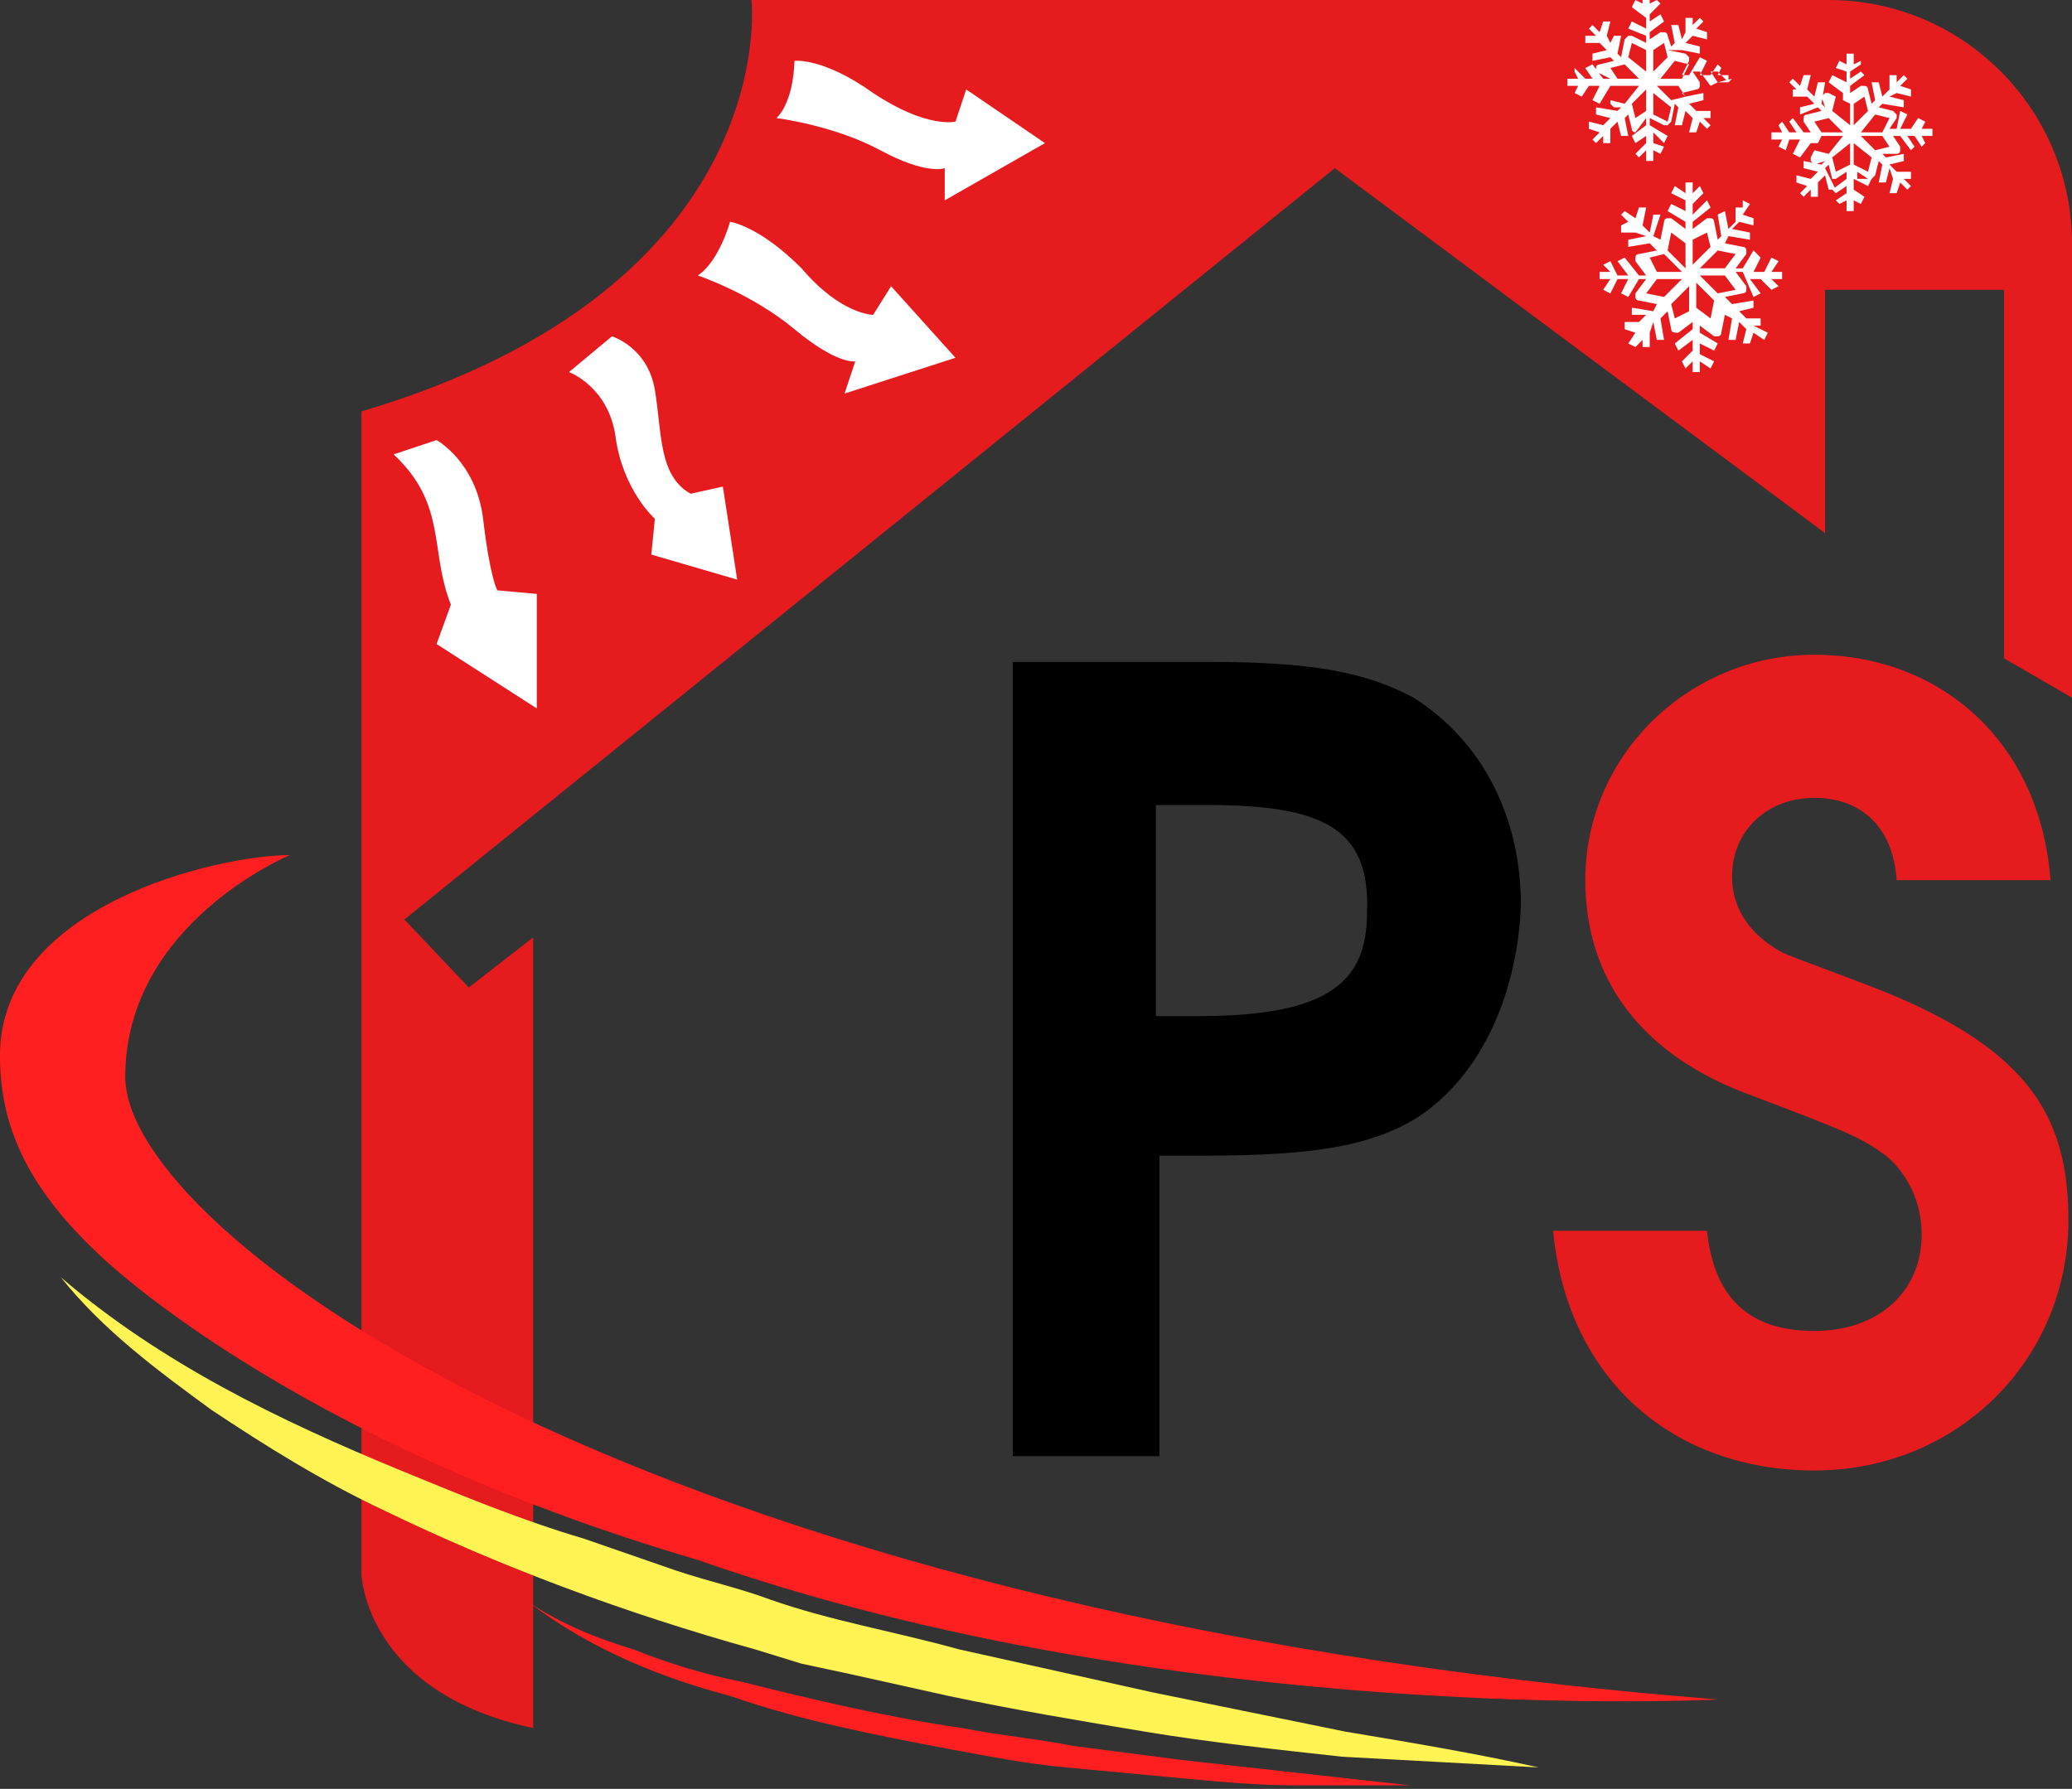 <svg xmlns="http://www.w3.org/2000/svg" xml:space="preserve" id="Layer_1" x="0" y="0" style="enable-background:new 0 0 57.9 50" version="1.1" viewBox="0 0 57.9 50"><rect x="0" y="0" width="57.9" height="50" fill="#333333" stroke="none"/><style type="text/css">.st0{fill:#e61b1e}.st1{fill:#fff}.st2{fill:#fff454}.st3{fill:#ff1f21}</style><g><path d="M10.1 11.5V44s.1 3.3 4.8 4.3V26.2l-1.8 1.4-1.8-1.9 26-21L51 14.9V8.1h5v10.3l1.9 1.1V6.8c0-3.7-3-6.8-6.8-6.8H21s.9 8-10.9 11.5z" class="st0"/><g><g><path d="M45.3 6.3v.2h.4l.3.1-.5.1v.2l.6-.1.2.2-.5.1s-.1 0-.1.1v.1l.3.4h-.2l-.4-.5-.2.1.3.4h-.3l-.2-.4-.2.1.2.2h-.3v.2h.3l-.2.3.2.1.2-.4h.3l-.2.4.2.1.3-.5h.2l-.3.4v.1s0 .1.1.1l.5.1-.1.2-.6-.1v.2h.4l-.2.2h-.4v.2l.3.1-.2.3.2.1.2-.2v.2h.2v-.4l.1-.3.1.5h.2l-.1-.6.2-.2.1.5c0 .1.1.1.2.1l.4-.3v.2l-.5.4.1.2.4-.3v.3l-.3.3.1.2.2-.2v.3h.2v-.3l.3.2.1-.2-.4-.2v-.3l.4.2.1-.2-.5-.3v-.2l.4.3h.1s.1 0 .1-.1l.1-.5.2.1-.1.6h.2l.1-.5.2.2-.1.4h.2l.1-.3.3.2.1-.2-.4-.2h.2v-.2h-.4l-.2-.2.4-.1v-.2l-.6.1-.2-.2.5-.1s.1 0 .1-.1V8l-.3-.4h.2l.3.7.2-.1-.3-.4h.3l.3.3.2-.1-.2-.2h.3v-.2h-.3l.2-.3-.2-.1-.2.4H49l.2-.4L49 7l-.3.5h-.2l.3-.4V7s0-.1-.1-.1l-.5-.1.1-.2.6.1v-.2l-.5-.1.2-.2.4.1v-.2l-.3-.1.2-.3-.2-.1V6v-.2h-.2v.4l-.2.2-.1-.5-.2.1.1.6-.1.1-.1-.5s0-.1-.1-.1h-.1l-.4.3v-.2l.5-.4-.1-.2-.4.4v-.3l.3-.3-.1-.2-.2.2v-.3h-.2v.3l-.3-.2-.1.2.4.2v.3l-.4-.2-.1.2.5.3v.2l-.4-.3h-.1s-.1 0-.1.1l-.1.5-.2-.1.2-.6h-.2l-.1.5-.2-.2.1-.5h-.2l-.1.3-.3-.2-.1.1.2.2-.2.1zm.8.9.4-.1.5.5h-.7l-.2-.4zm-.1 1 .3-.4h.7l-.5.5-.5-.1zm.8.7-.1-.4.5-.5v.7l-.4.2zm1 0-.4-.3v-.7l.5.5-.1.5zm.7-.8-.5.1-.5-.5h.7l.3.4zm0-1-.3.4h-.7L48 7l.5.1zm-.8-.6.1.4-.5.5v-.7l.4-.2zm-1 0 .4.3v.7l-.5-.5.1-.5z" class="st1"/></g></g><g><g><path d="M44.3 1v.2h.4l.2.2-.4.1v.2l.5-.1.1.1-.4.1s-.1 0-.1.1V2l.4.2h-.2l-.3-.4-.2.1.2.3h-.2l-.3-.3V2l.1.2h-.3v.2h.3l-.1.2.2.1.2-.3h.3l-.2.4.2.1.3-.5h.2l-.2.4v.1l.1.1h.2l-.1.1-.6-.1v.2l.4.1-.2.2-.4-.1v.2l.3.1-.2.2.1.1.2-.2V4h.2v-.4l.2-.2.1.4h.2l-.1-.5.1-.1.1.4c0 .1.1.1.1.1l.3-.4v.2l-.4.3.1.2.3-.2V4l-.3.3.1.1.2-.2v.3h.2v-.3l.2.1.1-.2-.3-.1v-.3l.3.3.1-.2-.5-.3v-.2l.4.2h.1l.1-.1.1-.5.1.1-.1.5h.2l.1-.4.2.2-.1.4h.2l.1-.3.2.2.1-.1-.2-.2h.2v-.2h-.4l-.2-.2.4-.1v-.2l-.5.1-.1-.1.4-.1s.1 0 .1-.1v-.1l-.2-.3h.2l.3.4.2-.1-.2-.3h.2l.3.3.1-.1-.4.1h.3v-.2H48l.1-.2-.1-.1-.2.3h-.3l.2-.4-.2-.1-.3.5H47l.2-.4v-.1l-.1-.1-.5-.1h.4l.5.1v-.2l-.4-.1.2-.2.4.1V.9l-.3-.1.2-.2-.1-.1-.2.2V.5h-.2v.4l-.1.2-.1-.4h-.2l.1.5-.1.1-.1-.3s0-.1-.1-.1h-.1l-.3.2V.9l.4-.3-.1-.2-.3.2V.4l.3-.3-.1-.1-.2.1v-.3h-.2v.3l-.2-.1-.1.2.4.3v.3l-.4-.2-.1.2.5.2v.2l-.4-.2h-.1l-.1.1-.1.5-.1-.1.1-.5h-.2l-.1.2-.1-.2.1-.4h-.2l-.1.3-.2-.2-.1.1.2.2h-.3zm.7.9.4-.1.4.4h-.6l-.2-.3zm0 .9.2-.4h.6l-.4.5-.4-.1zm.7.5-.1-.4.4-.4v.6l-.3.2zm.9.1-.4-.2v-.6l.5.4-.1.4zm.5-.7-.4.1-.4-.4h.6l.2.3zm.1-.9-.2.4h-.6l.4-.5.4.1zm-.7-.6.1.4-.4.4v-.6l.3-.2zm-.9 0 .4.2V2l-.5-.4.1-.4z" class="st1"/></g></g><g><g><path d="M50.1 2.5v.2h.4l.2.2-.4.1v.2l.5-.2.1.1-.4.1s-.1 0-.1.1v.1l.2.3h-.2l-.3-.4-.1.1.2.3H50l-.2-.3-.1.1.1.2h-.3v.2h.3l-.1.2.2.1.1-.3h.3l-.2.4.2.1.3-.4h.2l-.2.4v.1l.1.1.3-.1-.1.1-.5-.1v.2l.4.1-.2.2-.4-.1v.2l.3.1-.2.2.1.1.2-.2v.2h.2v-.4l.2-.2.1.4h.2l-.3-.6.1-.1.1.4h.1l.3-.2V5l-.4.3.1.1.3-.2v.2l-.3.2.1.1.2-.1v.3h.2v-.3l.2.1.1-.2-.3-.2V5l.4.2.1-.2h-.4v-.2l.3.2h.1l.1-.1.1-.4.1.1-.1.5h.2l.1-.4.1.3-.1.4h.2l.1-.3.2.2.1-.1-.2-.2h.2v-.2H53l-.2-.2.4-.1v-.2l-.5.1-.1-.1h.4s.1 0 .1-.1v-.1l-.2-.3h.2l.3.4.1-.1-.2-.3h.2l.2.3.1-.1-.1-.2h.3v-.2h-.3l.1-.2-.2-.1-.2.3h-.3l.2-.4-.2-.1-.1.5h-.2l.2-.3v-.1l-.1-.1-.4-.1.1-.1.6.1v-.2l-.4-.1.2-.1.4.1v-.2l-.3-.1.2-.2-.1-.1-.2.2v-.2h-.2v.4l-.2.2-.1-.4h-.2l.1.5-.1.1-.1-.4s0-.1-.1-.1H52l-.3.2v-.2l.4-.3L52 2l-.3.2V2l.3-.2v-.1l-.2.1v-.3h-.2v.3l-.2-.1-.1.2.3.1v.3l-.4-.2-.1.2.4.3v.2l-.4-.2H51l-.1.1.1.3-.1-.1.1-.6h-.2l-.1.4-.2-.2.1-.4h-.2l-.1.3-.2-.2-.1.1.2.2h-.1zm.6.9.4-.1.4.4h-.6l-.2-.3zm0 .8.2-.4h.6l-.4.5-.4-.1zm.6.6-.1-.4.5-.4v.6l-.4.2zm.9 0-.4-.2V4l.5.4-.1.4zm.6-.7-.4.1-.4-.4h.6l.2.3zm0-.8-.2.4H52l.4-.5.4.1zm-.7-.6.1.4-.4.4v-.6l.3-.2zm-.8 0 .4.2v.6l-.5-.4.1-.4z" class="st1"/></g></g><path d="M21.7 3.3s1.6.2 2.9.9 1.8.5 1.8.5v.9L29.2 4 27 2.5l-.3.9s-.8.2-2.3-.8c-1.4-1-2.2-.9-2.2-.9s0 1.1-.5 1.6zM19.5 7.7s1.5.5 2.7 1.5 1.7.9 1.7.9l-.3.9 3.1-1-1.8-2-.5.8s-.9 0-2-1.3c-1.2-1.2-2-1.3-2-1.3s-.3 1.1-.9 1.5zM15.9 10.4s1.1.4 1.3 1.8c.2 1.5 1.1 2.3 1.1 2.3l-.1 1 2.4.7-.4-2.6-.9.2c-.9-.5-.8-1.7-1-2.9s-1.2-1.5-1.2-1.5l-1.2 1zM12.2 12.3s1.1.6 1.3 2.2c.2 1.7.4 2 .4 2l1.1.1v3.2L12.2 18l.4-1.1c-.6-1.5-.1-2.8-1.6-4.2l1.2-.4z" class="st1"/><path d="M1.7 35.7c2.8 2.4 6.1 4 9.5 5.4 1.7.7 3.4 1.4 5.1 1.9l2.6.9c.9.3 1.8.5 2.6.8 1.7.6 3.5.9 5.3 1.4l5.4 1.2 5.4 1.1c1.8.3 3.6.6 5.4 1-1.8-.1-3.7-.2-5.5-.3-1.8-.2-3.7-.4-5.5-.7-1.8-.3-3.6-.6-5.5-1l-2.7-.6-1.4-.3-1.3-.4c-3.6-1-7.1-2.3-10.4-3.9-1.7-.8-3.3-1.8-4.8-2.8-1.5-1.1-3-2.2-4.2-3.7z" class="st2"/><path d="M14.8 44.8c.9.6 1.9 1 2.9 1.3 1 .4 2 .7 3 .9 2 .5 4.1 1 6.2 1.3 1 .2 2.1.3 3.1.5l3.1.4 6.3.7h-3.2c-1.1 0-2.1-.1-3.2-.2s-2.1-.2-3.2-.3c-1.1-.1-2.1-.3-3.2-.5-2.1-.4-4.2-.8-6.2-1.5-1.9-.5-3.9-1.3-5.6-2.6zM48 47.5C17.7 45.1 3.5 34.4 3.5 30.1s4.6-6.2 4.6-6.2c-2 0-8.1 1.4-8.1 5.6 0 1.9.7 3.6 2.7 5.5 0 0 5.2 5.2 16.8 8.6C32.9 48.3 48 47.5 48 47.5z" class="st3"/><path d="M39.5 31.3c-1.2.7-2.7 1-5.8 1h-1.3v8.4h-4.1V18.5h5.5c2.9 0 4.4.3 5.7 1 1.9 1.2 3 3.3 3 5.8-.1 2.6-1.2 4.9-3 6zm-5.8-8.8h-1.4v5.9h1.2c3.7 0 4.7-1 4.7-2.9.1-2.4-1.3-3-4.5-3z"/><path d="M50.7 41.1c-3.9 0-6.9-2.5-7.3-6.7h4.3c.2 1.9 1.2 2.8 3 2.8s3-1.1 3-2.7c0-.9-.4-1.7-1-2.2-.7-.5-.9-.6-3.8-1.7-3-1.1-4.6-3.2-4.6-6 0-3.5 2.9-6.3 6.4-6.3s6.3 2.4 6.6 6.3H53c-.1-1.5-1-2.3-2.3-2.3-1.3 0-2.3.9-2.3 2.2 0 .8.4 1.5 1.2 2 .3.2.4.2 2.5 1 4.5 1.7 5.7 3.6 5.7 6.6 0 3.9-3.1 7-7.1 7z" class="st0"/></g></svg>